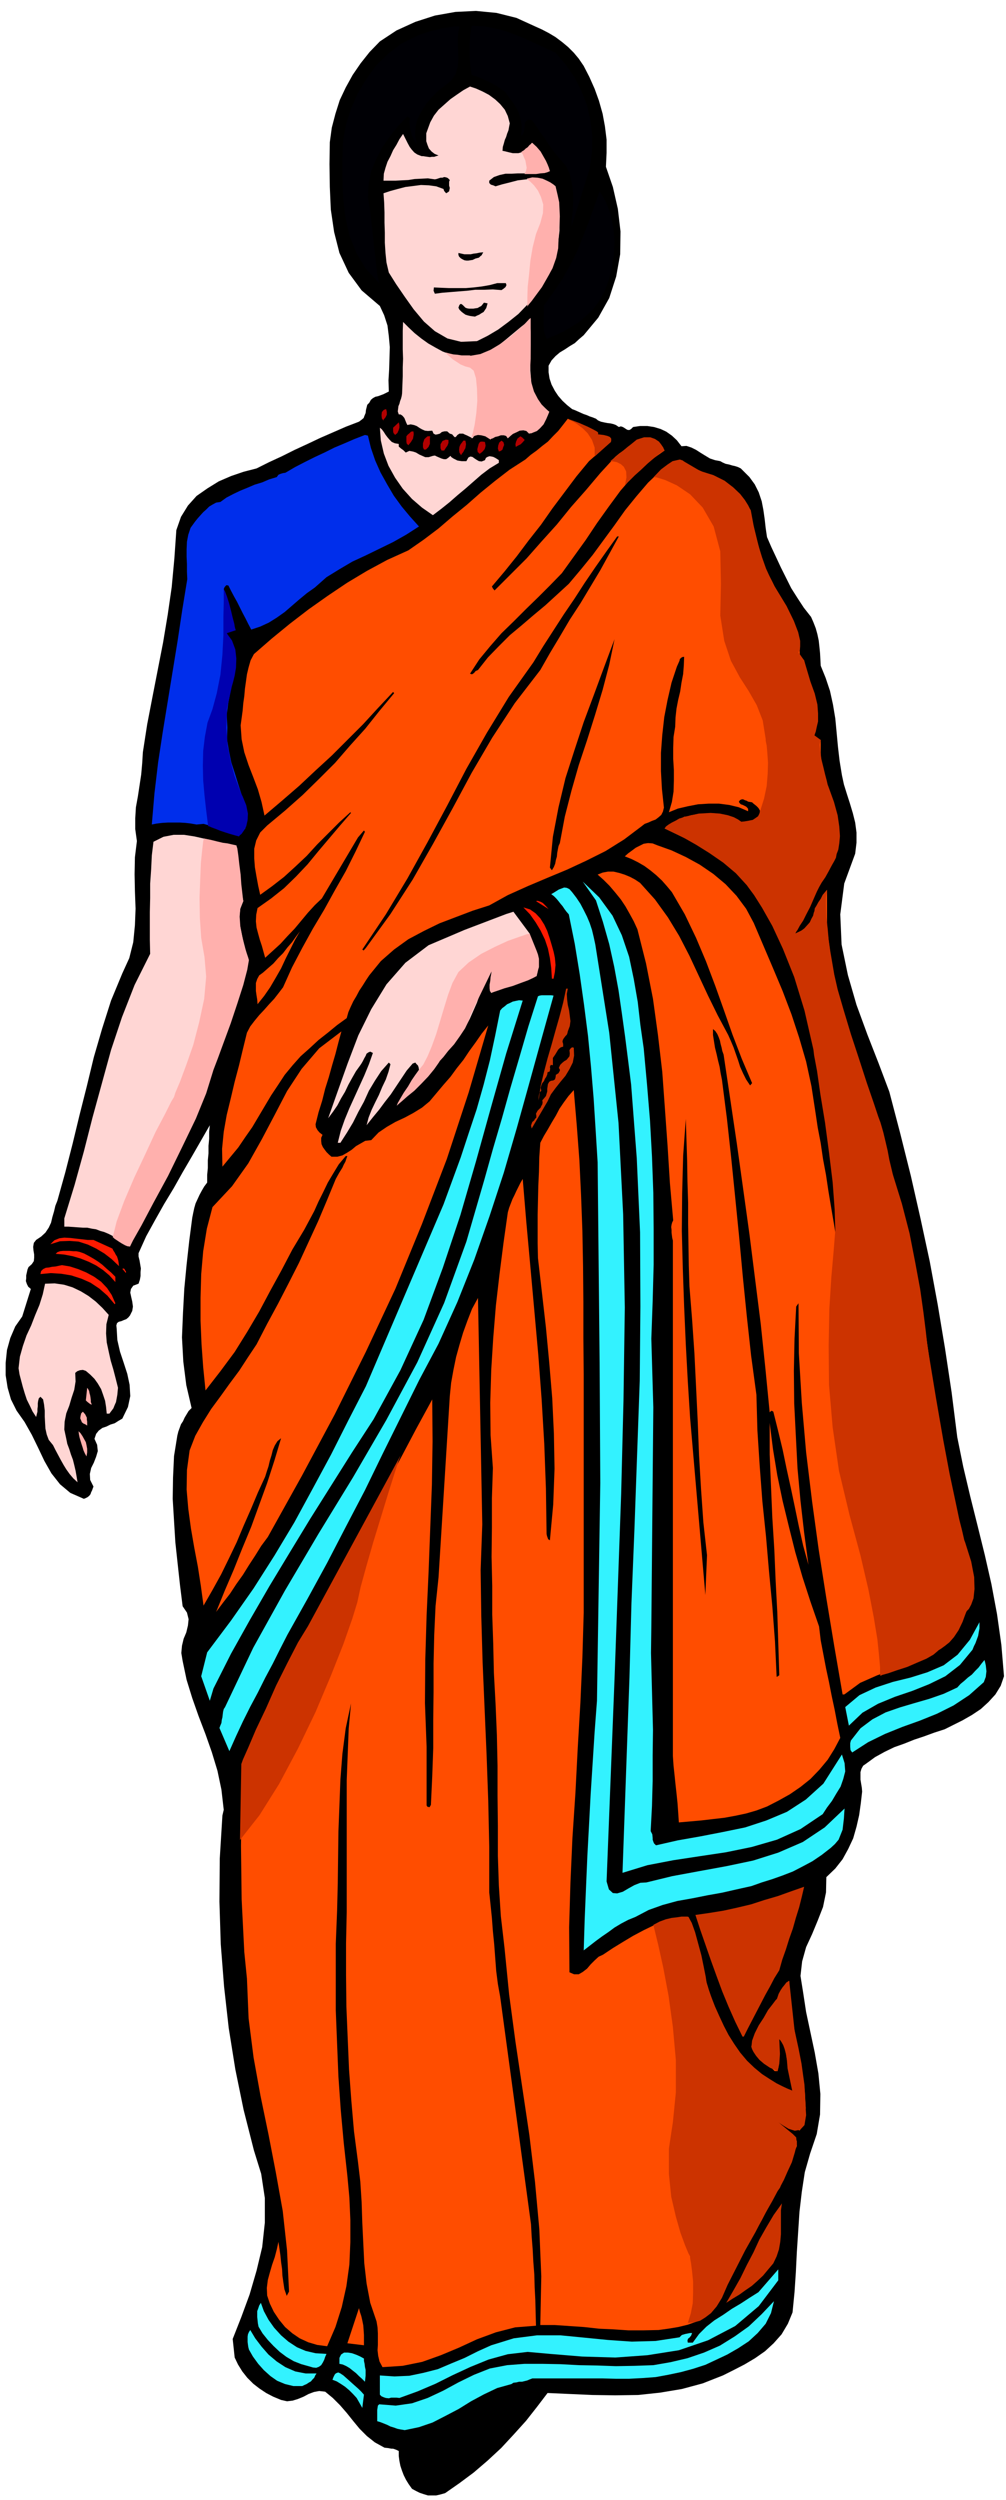 <svg xmlns="http://www.w3.org/2000/svg" fill-rule="evenodd" height="1218.535" preserveAspectRatio="none" stroke-linecap="round" viewBox="0 0 3035 7541" width="490.455"><style>.brush1{fill:#000}.pen1{stroke:none}.brush2{fill:#000005}.brush3{fill:#ffd6d4}.brush4{fill:#b30000}.brush5{fill:#ff4d00}.brush7{fill:#33f2ff}.brush8{fill:#ff1a00}.brush9{fill:#c30}.brush10{fill:#ffb0ad}</style><path class="pen1 brush1" d="m1761 199 17 33 16 36 13 36 11 39 7 38 5 40v40l-2 42 21 61 15 66 8 68-1 69-12 67-21 65-33 59-44 53-14 12-13 12-15 9-15 10-15 9-13 11-12 13-9 16v20l3 19 6 18 10 19 10 15 13 15 14 13 15 12 8 3 9 4 9 4 9 4 9 3 9 4 9 3 10 4 6 5 9 4 9 2 10 2 9 1 9 2 8 3 9 6 6-2 6 2 5 3 6 4 4 2h5l5-3 6-6 21-3h22l20 3 20 6 17 8 17 12 15 14 14 18 15-1 15 5 14 7 14 9 13 8 15 9 15 5 16 3 7 4 9 4 10 2 10 3 9 2 9 3 8 4 7 7 19 19 16 22 12 24 9 27 5 26 4 28 3 27 4 27 13 30 15 32 14 30 16 32 15 30 19 30 19 29 22 28 7 16 7 18 5 18 4 19 2 18 2 20 1 18 1 20 15 37 13 39 9 41 7 42 4 42 4 43 5 43 7 43 6 28 9 29 9 28 9 30 7 28 4 30v31l-4 33-33 90-12 93 4 91 19 92 26 90 33 90 34 87 32 85 33 126 32 128 29 128 28 130 24 130 22 132 20 133 17 135 18 89 21 89 22 88 22 89 20 88 17 91 13 92 8 95-10 29-16 26-21 23-23 21-27 18-28 16-28 14-26 13-31 10-30 11-30 10-30 12-31 11-29 14-29 16-26 19-10 7-5 9-3 10v23l2 12 2 12 1 12-4 35-5 36-8 35-10 35-15 32-17 31-22 28-27 26-1 46-9 44-16 41-17 41-18 39-12 43-5 44 8 50 9 59 13 61 13 61 11 63 6 62-1 62-10 59-20 59-16 56-9 59-7 60-4 61-4 61-3 61-4 60-6 61-14 34-19 32-24 27-26 24-30 21-32 19-33 17-32 16-61 24-63 17-66 11-66 7-69 1-69-1-68-3-67-3-32 42-33 42-37 41-38 41-41 38-42 36-43 32-43 30-14 4-13 3h-25l-13-4-12-4-12-6-11-6-10-14-8-13-7-14-5-13-5-15-3-15-2-15v-15l-6-3-5-2-6-2h-5l-11-2-10-1-29-16-24-19-22-22-19-23-20-25-20-23-22-22-23-19-18-2-16 3-16 6-15 8-17 7-16 5-17 2-18-4-24-10-21-11-21-14-18-14-18-18-15-19-13-21-10-21-6-56 26-66 25-68 21-72 17-71 8-74v-74l-11-73-22-71-31-122-25-122-20-125-14-125-10-128-4-128 1-130 8-130 4-17-7-61-12-57-17-56-19-54-21-55-19-54-17-55-12-57-4-24 2-22 5-21 8-19 5-21 2-19-5-20-13-19-8-64-7-64-7-65-4-65-4-66 1-64 3-65 10-62 3-12 4-11 4-11 6-9 5-11 6-10 6-10 9-9-16-69-9-71-4-73 3-73 4-74 7-73 8-72 9-69 3-15 3-14 4-14 6-13 6-13 7-13 7-12 9-12v-23l2-21v-23l2-21v-23l2-21v-21l2-20-27 47-27 47-28 48-27 48-29 48-27 48-27 49-23 51v10l3 12 2 12 2 12-1 11v12l-2 11-4 12-16 6-7 10-2 11 3 14 3 13 2 15-2 13-7 14-5 6-6 5-8 3-7 3-8 2-5 4-2 7 1 10 2 34 8 35 11 33 11 34 7 33 2 34-7 33-17 35-12 7-11 7-13 4-12 6-12 4-11 8-8 10-5 15 8 18 2 19-5 17-7 18-8 16-4 18 1 18 10 20-2 5-2 6-3 6-2 6-4 5-5 4-6 3-5 2-41-18-31-26-26-33-21-37-19-40-19-39-22-39-24-34-17-34-10-35-6-38v-37l4-39 10-36 15-35 21-30 26-83-8-7-4-8-3-9 1-8v-9l2-9 2-9 3-7 10-9 6-9 1-10v-10l-2-12-1-11 2-12 7-9 15-10 13-12 10-15 7-15 4-17 5-17 4-17 6-15 24-86 22-86 21-87 22-87 21-87 25-86 27-85 34-82 21-46 12-48 5-51 2-50-2-53-1-51 1-51 6-49-5-36v-33l2-33 6-33 5-33 5-33 3-34 2-33 13-84 16-83 16-82 16-82 14-84 12-83 8-86 6-86 14-40 21-34 26-29 33-23 34-21 37-16 38-13 39-10 38-19 39-18 38-19 39-18 38-18 39-17 39-17 39-15 8-6 6-5 3-8 3-7 1-9 2-8 2-8 6-6 5-9 6-5 7-4 9-2 8-3 8-3 8-4 8-4-1-34 2-33 1-34 1-33-3-33-4-32-10-31-13-28-55-47-39-53-28-60-16-63-10-68-3-68-1-69 1-66 6-44 11-42 13-41 18-38 21-38 24-35 27-34 31-32 50-33 57-26 59-19 62-11 62-3 62 6 60 15 57 26 20 9 21 11 20 12 20 15 18 15 17 17 15 18 15 22z"/><path class="pen1 brush2" d="m1676 159 30 35 27 39 21 41 17 44 10 44 6 48-1 48-7 51-55 175 1-22 3-25 1-28v-28l-4-29-6-27-12-25-18-21-13-15-11-15-11-15-9-14-11-15-10-15-10-15-10-13-11-1-6 4-4 6v9l-1 8-1 8-3 8-6 6 2-21-1-18-4-18-5-16-9-16-10-15-11-15-10-14-13-9-12-8-12-7-12-6-13-6-13-6-13-5-13-4-3-19-2-19-1-18v-37l1-19 2-18 3-18 34 1 34 6 32 8 32 12 30 12 30 14 30 14 31 14zm-290-79-4 22-1 24 1 25 1 26-2 24-6 22-13 19-19 16-21 16-19 19-17 20-14 22-12 23-6 24-2 26 6 28-6-9-5-9-5-10-2-10-3-11-1-10-1-11 2-9-8-6-28 29-25 32-23 33-18 35-15 36-8 39-2 40 7 43 3 27 3 27 3 27 3 27 3 27 3 27 3 27 6 27-41-44-28-47-21-53-12-55-7-59-2-58v-59l2-56 9-48 15-47 20-46 26-43 29-41 36-35 40-31 46-23 15-6 15-5 16-5 16-3 16-5 17-2 17-3h18z"/><path class="pen1 brush3" d="m1538 372-2 10-2 11-4 10-3 10-4 9-3 11-3 10-1 12 6 1 8 2 8 2 9 2h17l7-2 8-2 27-27 6 10 7 11 7 10 8 11 7 9 7 11 5 11 6 12-6 2-5 2-5 1-5 1-6-1-6-1-6-2-3-2-18 4-18 3h-19l-18 1h-19l-18 4-17 6-14 11v7l5 5 7 2 7 3 20-6 24-6 23-6 25-3 23-2 23 3 22 7 21 13 6 30 4 34 2 34v36l-4 34-6 34-9 33-12 30-19 31-22 32-25 29-27 28-30 24-31 23-32 19-32 16-48 2-41-10-38-22-33-29-31-37-27-38-26-38-22-35-7-30-3-29-2-31v-30l-1-31v-30l-1-30-2-28 21-7 22-6 23-6 24-3 23-3 24 1 22 3 22 8 2 6 6 7 5-3 4-3 1-5 1-5-2-7v-12l2-5-6-6-5-2-6-1-5 2h-6l-6 2-6 2-5 1-21-3-20 1-20 1-19 3-20 1-19 1h-36l1-21 5-18 6-18 9-17 8-18 10-16 9-17 11-16 4 8 5 10 5 10 6 11 6 8 8 9 9 6 13 5h5l6 1 7 1 7 1 6-1h7l6-2 7-2-12-5-9-7-8-9-4-10-4-12v-24l4-11 8-22 11-20 14-18 18-16 18-16 20-14 19-13 20-11 18 6 20 9 19 10 19 14 15 14 14 17 9 19 6 22z"/><path class="pen1 brush2" d="m1822 883-14 24-17 24-21 20-21 19-25 16-24 14-26 12-25 10-5-13-3-12-1-13v-25l1-12v-26l29-40 27-40 24-43 21-42 18-45 17-44 16-45 16-45 19 32 14 37 8 39 4 42-2 40-6 41-10 39-14 36z"/><path class="pen1 brush1" d="m1458 761-3 5-2 4-4 3-4 4-11 3-8 4-7 1-6 1h-6l-6-1-6-3-5-3-5-5-2-5v-6l9 2 9 2h19l9-2 9-1 9-2 11-1zm68 93 2 6-3 6-6 5-6 4-26-2-26 1h-27l-25 3-26 2-24 2-25 2-22 3-4-9 1-10 22 1 24 1h50l24-2 25-3 23-4 23-6h26zm-55 61-2 7-2 7-4 6-4 6-7 4-6 4-7 3-6 3-8-1-7-1-8-2-6-2-7-5-5-4-6-6-3-6 3-8 3-3h3l4 3 3 3 5 5 5 2 6 1h13l6-1 7-1 5-3 6-3 4-5 4-5 11 2z"/><path class="pen1 brush3" d="m1598 966 3 35v38l-1 39v40l3 37 9 34 17 29 28 24-4 10-5 11-6 10-8 11-10 8-9 7-10 6-9 3-3-6-3-3-5-2h-11l-6 1h-6l-4 1-26 23-4-6-3-3-5-2h-13l-9 1-9 8-9 2-9-4-9-4-10-5-10-2-9 3-7 12-6-3-6-3-6-3-5-2-6-3h-11l-6 4-4 5-3 2-2-1-2-2-5-6-7-2-8-7h-8l-8 2-6 5-7 2-6 1-6-3-4-9-13 1-9-1-9-4-7-4-9-6-8-3-10-2-10 2-3-6-2-5-2-5-2-5-4-5-3-3-5-3h-5l-3-9 1-8 1-8 3-7 2-8 3-8 2-8 1-7 1-26 1-26v-27l1-26-1-28v-56l1-27 17 17 18 17 20 16 21 15 21 12 22 12 23 9 25 6h33l30-5 28-11 27-15 24-19 24-20 24-20 25-19z"/><path class="pen1 brush4" d="m1165 1234 2 8v9l-4 8-6 7v3l-5-7-1-9 1-10 5-6 4-2 4-1z"/><path class="pen1 brush5" d="m1798 1303 3 5 6 4 6 1 6 2 6 1 7 1 5 3 6 5v8l-66 58-38 46-36 48-36 48-35 50-37 47-36 48-37 46-38 45 3 6 5 6 48-48 49-49 45-51 46-51 43-53 45-51 43-51 45-49 12-10 14-10 13-11 15-10 15-9 16-5 18-1 20 5 7 8 8 7 6 7 5 10-50 35-44 41-39 45-36 49-35 49-34 51-36 50-36 50-35 36-36 36-37 36-37 37-37 36-34 39-33 40-28 43 6 2 6-4 5-6 7-3 30-38 33-34 33-33 36-30 35-30 36-30 35-32 36-33 37-44 35-43 33-45 33-45 32-45 34-42 35-41 40-38 7-6 8-5 7-5 8-5 8-5 9-2 9-1 11 2 11 10 15 9 15 6 16 7 15 5 16 7 15 7 16 11 35 25 26 32 18 37 14 41 10 41 11 43 13 41 20 38 13 26 15 26 15 26 15 27 12 27 9 30 5 30 1 34 13 15 6 27 8 28 9 28 9 28 5 28 3 29-2 28-7 30-1 5 2 3 2 1 3 2h6l7 3v49l9 48 13 46 16 47 11 45 6 47-5 47-18 51-16 24-14 25-13 26-12 26-13 26-13 26-14 25-14 26 19-9 16-12 12-16 10-18 8-21 9-20 9-20 13-16v114l14 110 24 106 32 105 34 103 35 104 31 104 26 107 37 129 29 133 23 135 20 138 19 136 22 137 25 135 35 132 6 29 9 32 8 32 8 33 3 31-1 32-7 31-12 30-26 58-37 43-45 29-51 24-55 18-54 19-52 23-45 33-3 2h-5l-25-145-24-145-23-146-20-146-18-148-13-149-9-150-1-151-7 10-5 96-2 98 1 98 5 99 5 97 9 98 11 96 13 97-16-58-13-58-12-58-12-57-13-59-12-58-14-58-14-56-5-3-4 3-2 2-13-133-14-134-17-135-17-135-19-137-19-136-20-135-20-134-4-11-2-10-3-11-2-10-4-11-4-9-6-9-7-6v18l3 19 3 19 5 20 4 18 5 20 3 19 4 20 15 117 13 119 12 119 12 120 11 119 12 119 13 119 16 118 3 108 7 108 8 106 11 106 9 105 10 105 8 106 5 107 4-2 4-3-3-96-3-94-5-95-4-94-6-96-4-95-4-96v-95l10 79 13 79 16 77 19 78 19 76 22 76 24 74 26 75 5 42 8 42 8 42 9 42 8 41 9 42 8 42 9 43-18 34-20 32-25 30-27 28-30 24-32 22-34 19-35 18-32 12-31 9-33 7-33 6-35 4-34 4-34 3-34 3-2-30-2-28-3-29-3-27-3-29-3-28-2-29V3742l-2-8-1-8-1-8v-8l-1-9 1-7 2-7 3-6-10-113-7-112-8-112-8-111-13-111-15-109-21-107-26-103-11-24-12-22-13-23-14-21-17-21-17-20-18-18-18-16 15-6 16-3h17l17 4 16 5 17 7 15 8 15 10 45 50 39 54 34 56 31 60 28 60 28 60 29 59 32 60 8 18 8 19 7 20 7 20 6 19 9 20 9 18 12 18 6-7-31-73-28-73-26-74-26-73-28-74-30-71-34-71-39-67-15-18-15-17-17-16-17-14-19-14-19-11-20-10-20-8 10-9 11-8 12-9 12-6 12-6 13-2 14 1 15 6 42 15 43 20 42 23 41 28 37 31 33 35 29 39 23 43 29 68 29 68 29 69 27 71 23 70 21 72 16 74 12 78 7 47 9 47 7 48 9 48 7 47 8 48 8 47 8 48-4-93-6-92-9-91-12-90-15-91-16-88-20-88-21-85-22-67-24-67-28-66-33-63-40-60-45-55-54-48-63-40-106-51 24-18 27-13 29-9 32-5 31-1 31 4 30 8 28 14 8-1h8l8-1h8l6-4 7-3 5-5 6-5v-14l-3-6-3-4-5-5-5-4-5-4-3-3-6-1-6-1-5-3-4-1-6-3h-4l-5 2-4 5 2 4 4 4 6 2 6 3 4 2 4 4 2 3v7l-28-12-29-7-31-4h-31l-32 2-31 6-30 7-27 11 9-31 5-31 1-33v-32l-2-34v-33l1-33 5-31 1-28 3-27 5-26 6-25 4-27 5-26 2-26 1-26-6 1-4 3-3 3-1 5-4 9-4 9-16 48-12 52-10 52-6 54-4 54v55l3 54 6 56-3 12-5 10-8 7-9 7-11 4-11 5-11 4-9 7-53 40-56 35-58 29-58 27-60 25-59 25-60 27-56 31-50 16-50 19-50 19-47 23-47 25-43 31-40 35-35 43-10 15-10 16-10 15-9 17-9 15-8 17-7 16-5 18-29 21-28 23-28 22-27 25-27 24-24 27-24 29-21 32-20 30-19 32-19 32-19 32-21 30-21 31-24 29-24 29-1-54 5-51 9-51 12-49 12-51 13-49 12-50 12-49 10-19 13-17 14-17 15-16 15-17 15-16 14-18 13-17 27-60 31-59 32-58 34-57 32-58 33-58 30-60 28-59-3-4-18 21-109 184-21 20-21 23-20 24-20 24-22 23-21 23-23 21-23 21-5-18-5-18-6-18-5-18-5-19-2-19 1-20 4-20 41-29 39-31 36-35 35-37 32-39 33-39 33-39 33-38-2-2-34 31-33 33-33 33-32 35-34 32-34 31-36 28-36 26-6-27-5-27-5-29-2-27v-29l6-25 12-24 21-21 54-45 53-47 49-48 49-49 45-52 46-51 43-54 44-53-3-4-46 49-45 49-47 47-47 47-49 45-49 46-52 45-53 45-9-41-11-38-14-37-14-36-13-39-8-39-3-42 6-44 2-23 3-21 2-23 3-21 3-22 5-21 6-21 10-19 54-47 55-45 56-43 58-41 58-39 60-36 61-33 64-29 46-32 45-34 42-36 43-35 42-37 43-35 44-34 48-31 16-14 18-13 17-14 17-13 15-16 16-16 15-19 14-18 10 5 10 5 10 5 11 6 10 5 11 5 11 4 12 5z"/><path class="pen1 brush4" d="m1199 1306-7 6-5-6-1-5v-11l17-16 2 8v8l-2 7-4 9z"/><path class="pen1 brush3" d="M1203 1339v8l7 6 7 5 7 7 11-5 11 2 9 3 10 6 9 4 9 4h10l13-4 6-1 6 3 7 3 7 3 7 2h7l6-4 7-6 3 4 6 4 6 3 6 3 6 1 7 1h14l6-11 6-3 6 1 7 5 6 4 7 4 8 1 10-4 3-7 5-3 6-2 6 1 5 1 6 3 5 3 6 4v8l-28 17-25 19-24 21-24 21-24 20-24 21-25 20-25 19-33-23-30-26-28-31-23-33-20-36-14-37-9-39-3-39 6 5 6 8 5 8 6 8 6 7 7 7 9 4 12 2z"/><path class="pen1 brush4" d="m1247 1301 1 5v6l-1 5-1 6-6 10-8 10-5-5-1-6v-16l4-5 5-4 5-5 7-1z"/><path class="pen1" style="fill:#002eeb" d="m1110 1314 9 37 13 38 16 36 20 36 20 34 24 33 25 30 27 30-39 25-39 22-41 20-41 20-41 19-39 23-39 24-35 31-24 17-23 19-22 19-22 19-24 17-24 15-26 12-27 9-9-17-8-16-9-17-8-16-9-18-9-16-9-17-8-16-6-1-3 3-3 4-2 5 5 15 5 15 4 15 5 16 4 15 4 16 4 16 5 16h-22l-3 1-2 2v6l17 32 8 33-1 35-4 36-8 36-7 37-5 37 2 38-1 36 6 36 7 34 11 34 10 32 11 34 9 33 8 36-7 30-13 16-18 3-21-5-25-11-24-10-25-7-21 2-17-3-17-2-17-1h-35l-17 1-17 2-15 3 8-94 11-93 14-92 15-92 15-92 15-92 14-93 15-92-1-23v-22l-1-23v-22l1-23 4-21 7-21 13-18 8-10 8-9 9-10 9-8 9-9 10-6 11-6 13-2 18-13 21-11 21-10 22-9 21-9 23-7 21-9 23-7 5-7 7-3 7-2 7-1 29-17 29-15 30-15 30-14 30-15 31-13 30-13 31-12 9 2z"/><path class="pen1 brush4" d="m1298 1316-1 5v18l-2 4-2 5-4 4-4 4h-6l-3-7v-12l2-6 2-6 5-5 5-4h8zm285 11-6 7-6 6-8 4-7 4-1-8 2-8 4-9 9-7 6 4 7 7zm-230 0v9l-3 8-5 7-5 8h-8l-3-7v-12l3-5 3-5 5-2 5-2 8 1zm51 2 1 5 1 6-1 6-1 6-3 5-3 6-4 5-3 5-5-8-1-8 1-9 3-7 3-4 3-4 3-4h6zm59 4 1 5 1 6-1 5-2 6-7 8-8 6-6-6-1-8 2-8 2-8 4-6 4-1h4l7 1zm53 23-5 4-6 2-3-9 1-9 3-9 7-6 6 5 2 8-3 7-2 7z"/><path class="pen1 brush1" d="m1867 1618-28 51-28 51-30 50-30 50-32 49-30 51-30 50-29 51-77 100-68 104-62 106-58 108-59 107-61 107-67 104-74 102-7 8-4-3 71-106 65-108 61-110 59-110 58-111 62-109 66-108 74-104 30-49 31-48 31-48 32-47 31-48 32-47 33-47 33-46h5zm-178 925-4 9-2 10-2 11-1 11-3 10-2 11-4 10-6 10-6-8 9-93 17-89 21-88 27-84 28-85 31-83 31-84 31-83-16 77-20 76-23 76-24 76-25 75-22 77-20 78-15 80z"/><path class="pen1 brush3" d="m713 2550 3 20 3 21 2 21 2 22 1 21 3 21 3 21 4 21-9 23-3 23 1 23 5 24 5 23 6 23 4 23 4 24-20 71-21 71-23 70-24 70-26 68-27 68-29 67-29 68-18 38-19 39-20 38-19 38-21 37-20 37-21 37-18 39-11-6-10-6-11-7-10-6-12-8-12-6-12-5-11-3-13-5-13-2-14-3h-13l-15-1-14-1-14-1h-13v-25l31-101 28-101 26-102 28-102 28-102 33-99 38-97 47-94-1-42v-84l1-42v-44l3-43 2-42 5-41 30-15 31-6h31l32 5 31 7 32 9 31 7 32 4z"/><path class="pen1 brush7" d="m1942 3162 10 109 9 109 6 109 4 109 1 108v109l-3 111-4 112 6 207-6 665-1 76 2 77 2 77 2 78-1 77v77l-2 75-4 76 5 10 1 11v5l2 6 2 5 6 6 66-15 68-12 67-13 68-14 64-21 62-26 57-37 53-48 56-88 8 26 2 25-6 23-8 23-13 21-13 22-15 20-13 20-67 45-71 32-76 22-78 16-80 12-79 12-78 15-75 23 21-589 6-224 9-223 8-224 8-224 2-225-1-223-10-224-17-222-9-72-9-71-10-72-10-69-13-71-15-68-19-67-21-65-40-57 50 48 40 55 28 59 22 65 14 67 12 69 8 70 10 70z"/><path class="pen1 brush7" d="m1796 2849 42 266 28 272 14 276 5 281-4 281-7 281-10 280-10 278-24 611 7 24 12 11 13 1 17-5 17-10 18-10 18-7 18-1 78-19 81-15 82-15 81-17 76-24 74-32 66-44 60-57-1 14-1 16-2 17-2 17-6 15-6 15-11 13-13 12-27 21-28 19-30 16-29 15-31 12-31 11-32 10-31 11-45 10-44 10-45 8-45 9-45 8-44 12-42 15-40 21-22 9-21 11-20 12-19 14-19 13-19 14-18 14-18 14 3-96 4-95 4-94 5-93 5-94 6-94 6-94 7-93 10-657-2-361-6-606-6-97-6-95-8-96-9-93-12-94-13-92-15-92-18-89-7-8-6-8-6-9-6-7-7-9-6-7-7-7-8-6 7-4 8-5 8-5 8-3 8-3 8 1 8 4 8 9 13 17 12 18 10 19 10 20 8 19 7 21 5 21 5 23z"/><path class="pen1 brush8" d="m1655 2742-38-24 5-1 6 2 5 2 5 3 8 8 9 10zm15 128 2 9 2 10 1 10 1 12-1 10-1 11-2 10-2 10h-5l-2-32-4-30-6-29-9-27-13-27-15-25-17-24-20-21 20 6 17 12 14 15 12 19 9 19 7 21 6 20 6 21z"/><path class="pen1 brush3" d="m1598 2816 3 15 6 16 6 15 6 16 4 15 2 16-2 17-4 18-17 6-17 7-18 6-17 7-18 6-17 6-17 6-16 7-3-9v-9l1-8 3-8 2-9 2-8-1-8-2-8-14 21-12 24-10 25-9 26-11 25-11 25-13 24-15 24-23 27-22 28-23 28-22 29-25 26-25 27-26 24-26 24 67-108-1-7-2-6-5-5-3-4-8 3-18 21-16 24-16 24-16 24-18 23-17 23-19 23-19 24 6-23 9-23 11-23 11-22 10-24 11-23 8-23 6-23-5-5-23 26-19 29-18 30-15 33-17 31-16 32-18 30-20 31h-8l9-36 12-34 14-34 15-33 15-33 15-33 14-34 12-34-8-4-5 2-6 4-3 7-4 7-4 8-4 7-4 6-13 18-12 21-11 20-10 21-12 20-11 21-13 19-15 20 29-82 30-84 32-84 39-79 46-75 57-65 70-53 87-37 21-9 21-8 21-8 21-8 21-8 21-8 21-8 22-7 49 66z"/><path class="pen1 brush5" d="m777 3029-1-14-2-12-2-14v-24l4-12 6-11 11-8 16-14 16-14 14-16 15-15 13-17 14-16 12-17 12-16-15 26-14 28-14 28-14 30-16 28-17 29-18 26-20 25z"/><path class="pen1 brush9" d="m1713 2982-3 16 1 17 2 16 4 17 2 16 2 16-2 15-6 16-1 5-2 5-4 4-3 4-3 4-2 4-1 5 2 7v8l-7 2-4 3-4 4-3 5-6 10-7 10v22l-6-1-2 3-1 4 1 5-1 3v4l-3 2-4 1-1 7-3 7-4 6-3 7-5 6-3 7-2 7 2 9-5 5-2 8-1 7v9l6-43 10-42 11-42 12-41 12-43 12-42 11-42 9-42h5z"/><path class="pen1 brush7" d="m1670 3003-37 133-37 134-37 133-39 134-43 131-46 131-51 128-57 126-58 109-55 111-55 111-54 111-57 109-57 110-59 108-61 109-22 43-22 44-23 43-22 44-23 43-22 44-21 45-20 45-30-70 3-8 3-7 1-9 2-8 1-9 1-8 2-8 4-6 85-179 96-173 101-171 104-170 100-172 94-175 81-179 67-185 27-93 27-93 26-93 27-92 26-93 27-92 27-93 29-91 5-2 6-1h29l7 1z"/><path class="pen1 brush7" d="m1577 3018-50 160-46 163-45 162-47 162-53 159-58 157-70 152-81 148-65 100-63 100-63 100-62 102-61 101-59 102-57 102-53 105-11 37-26-74 18-72 72-96 68-97 63-99 60-100 56-103 55-102 52-103 53-103 234-548 26-71 26-71 24-73 24-72 21-74 19-74 16-75 15-75 6-7 8-6 7-6 9-4 8-4 9-2 10-2 11 1z"/><path class="pen1 brush5" d="m808 4636-20 27-18 29-19 29-18 29-20 28-19 29-21 27-21 28 26-64 27-63 26-65 27-65 24-66 24-66 22-68 20-67-11 9-8 13-6 14-4 16-5 16-4 17-5 15-5 16-22 48-21 50-22 50-21 50-23 48-24 49-26 47-27 47-8-59-9-58-11-58-10-58-8-59-5-58 1-59 8-59 17-44 23-41 25-40 28-38 28-39 29-39 26-40 26-39 32-62 33-61 32-62 31-61 29-63 29-63 27-64 26-63 5-9 5-9 5-8 5-8 4-9 5-9 3-9 3-8h-5l-21 25-17 28-16 27-14 29-14 28-13 29-15 28-15 28-36 60-33 63-34 62-33 62-36 61-38 61-43 58-45 58-7-70-5-69-3-71v-70l2-71 6-69 11-68 17-65 59-63 49-69 41-73 38-72 38-73 44-67 53-62 67-51-9 33-9 35-10 34-10 36-11 35-9 36-11 35-9 36 1 9 5 9 6 7 9 7-4 9v10l1 9 4 9 5 7 6 8 7 7 8 7h18l15-4 14-8 14-9 13-11 14-8 14-8 18-2 22-23 25-17 26-15 28-13 26-14 26-16 23-19 21-25 21-25 21-24 19-26 20-25 18-27 19-26 18-26 20-25-59 202-66 201-75 196-80 195-89 190-94 189-99 185-103 185z"/><path class="pen1 brush9" d="m1731 3160 1 24-4 21-10 20-12 20-15 18-15 19-14 19-10 21-48 82-2-9 2-6 2-5 5-4 3-5 4-4v-6l-1-6 5-9 9-9 2-5 3-5 1-6-1-6 6-7 5-6 2-7 2-7v-8l1-7 1-7 4-7 5-3 7-1 5-3 2-6 1-8 8-5 2-4 2-3v-4l-3-5 4-9 6-6 6-5 7-4 5-6 4-5 1-8-1-10 2-4 3-3 3-2 5 1z"/><path class="pen1 brush5" d="M1761 4146v718l-4 136-6 136-8 136-7 136-9 135-6 135-4 135 1 136 14 6h14l12-7 13-10 11-13 12-12 12-11 13-6 30-20 31-19 30-18 32-17 31-15 33-12 34-9 37-4 6 12 5 13 2 14 3 15 1 14 3 15 3 14 7 15 15 54 17 56 19 56 24 54 28 49 35 47 43 40 53 34 6 3 7 5 6 3 7 5 6 3 7 4 7 2 7 1-6-18-3-17-3-19-3-19-4-20-3-19-4-19-4-17-13-16-4 12v12l1 13 2 13v25l-1 13-3 13h-9l-10-10-10-9-10-9-10-8-10-10-8-9-7-10-5-9 6-27 11-24 13-23 15-22 15-22 15-22 13-23 12-23 7-5 7-7 2 48 5 49 8 47 9 48 8 46 9 47 6 48 3 51-2 8-1 9-1 9-1 9-3 8-2 9-4 7-4 8-10-2-9-2-8-4-8-3-8-5-7-4-8-3-7-2 5 10 9 9 10 7 11 7 9 6 8 9 4 10v14l-23 57-25 56-29 55-29 56-31 54-30 55-29 55-25 57-15 28-18 24-23 17-24 15-28 10-29 7-30 5-29 4-46 1h-45l-45-3-44-2-45-5-44-3-44-3h-44l3-147-6-143-13-142-17-141-21-141-21-141-19-142-14-141-11-95-6-92-3-90v-90l-1-91v-91l-2-93-4-95-5-92-2-88-3-88v-86l-2-88 1-87v-90l3-91-7-99-1-98 3-99 6-96 8-98 11-95 12-94 13-92 4-14 5-13 5-13 6-12 6-13 6-12 6-12 7-12 11 132 12 132 12 133 12 134 10 133 8 135 5 135 2 137 1 5 2 6 2 5 5 3 10-108 4-108-2-107-5-106-9-107-10-106-12-105-12-104-1-45v-86l1-43 1-44 2-43 1-44 3-43 11-21 12-20 12-21 12-20 11-21 13-19 14-19 16-18 9 106 8 106 5 105 4 107 2 107 1 108v108l1 111z"/><path class="pen1 brush1" d="m2080 3880 8 100 7 102 5 102 5 104 4 102 6 102 7 100 11 99-5 120-46-534-7-111-6-111-5-114-4-113-3-115 1-113 3-114 8-111 2 62 2 63 1 64 2 64v63l1 63 1 63 2 63z"/><path class="pen1 brush8" d="m339 3766 3 6 4 6 3 6 4 6 2 6 2 7 1 7 1 9-22-21-22-17-25-15-25-12-28-9-27-2-29 1-29 9 12-12 15-6 15-2 18 1 17 2 18 2 17 2h18l57 26z"/><path class="pen1 brush8" d="M348 3851v16l-18-20-19-16-21-14-22-11-25-10-24-7-26-5-25-2 5-5 8-3 9-1h20l11 1h9l10 2 14 5 15 8 14 8 14 9 12 9 13 12 13 11 13 13zm0 80-2 3-22-26-24-21-27-18-27-12-31-10-30-5-32-2-31 3 2-9 6-6 8-4 10-1 9-2 11-1 9-2 10-2 24 4 25 8 24 10 24 13 21 15 18 19 14 21 11 25zm32-96v5l-11-13 4-1 3 2 1 3 3 4z"/><path class="pen1 brush3" d="m328 3966-7 28-1 28 2 27 6 28 6 27 8 27 7 27 7 28-1 10-1 11-2 11-2 11-4 9-4 10-6 8-6 8h-8l-2-20-3-19-6-18-6-17-10-17-10-14-13-13-13-11-9-3-9 1-8 3-6 5 1 26-4 25-8 24-7 24-9 23-5 25-1 24 6 28 3 15 6 16 5 16 6 16 4 16 4 17 3 17 3 18-13-12-11-13-10-14-8-13-9-16-8-15-8-15-7-14-13-16-6-16-4-18-1-17-1-19v-18l-2-18-3-16-8-8-5 5-2 8-1 7v9l-1 8v8l-2 8-2 8-11-17-8-17-9-18-6-18-6-20-5-19-5-19-3-19 4-35 9-32 11-32 14-30 12-31 13-31 10-32 7-32 29-1 28 4 26 8 25 12 23 14 22 17 20 19 19 21z"/><path class="pen1 brush5" d="m1455 4598-5 138 2 139 4 139 6 140 6 139 5 139 3 138v138l4 38 4 39 3 40 4 40 3 40 3 40 5 39 7 39 93 686 2 37 3 38 2 38 3 39 1 38 2 38 1 39 1 39-63 5-58 15-57 21-54 25-55 23-56 20-59 12-61 4-9-17-4-17-2-17 1-16v-35l-1-18-3-18-19-56-11-58-7-61-3-61-3-62-2-62-4-62-7-59-12-92-8-92-7-95-4-94-4-96-1-95v-96l2-93v-398l3-78 3-78 7-76-16 75-10 77-6 77-3 79-3 78-1 79-1 79-2 81-4 100v201l4 101 4 99 7 100 9 99 11 100 6 65 3 68v67l-3 68-9 65-14 63-19 60-25 58-30-4-27-8-26-12-22-15-22-19-18-22-16-24-12-25-8-24-1-23 3-24 6-22 7-24 8-23 6-23 5-23 3 20 3 21 2 20 3 21 1 20 3 21 3 20 7 20 7-13-6-124-13-119-21-117-22-114-24-116-21-116-15-118-5-120-8-80-4-79-4-80-1-80-1-81 1-80 1-80 3-78 17-53 21-51 23-51 25-50 24-50 27-49 25-49 26-48 48-89 49-88 48-89 49-88 47-89 48-88 47-89 48-88 1 127-2 130-5 131-5 132-6 132-4 133-1 131 5 132v177l3 4 6 1 4-7 4-86 3-85v-85l1-85v-86l2-86 4-87 9-86 34-547 4-40 7-39 8-39 10-36 11-37 13-36 14-36 18-33 13 683z"/><path class="pen1 brush10" d="m277 4237-5-2-4-3-5-4-4-4 4-38 3 4 3 6 1 6 2 7 1 6 1 8v6l3 8zm-14 63-6-4-5-2-5-4-2-5-3-7 1-7 2-8 5-5 7 8 5 10v6l1 6v12zm-2 93-5-9-4-9-3-10-3-9-3-10-3-10-2-10-1-9 6 6 6 9 5 9 5 9 2 9 2 11v11l-2 12z"/><path class="pen1 brush7" d="m2934 4976-38 46-44 34-49 24-50 20-53 18-51 21-47 27-41 39-11-56 43-36 49-23 52-17 53-13 51-16 49-21 42-32 37-45 29-53v19l-2 10-2 12-4 11-4 11-5 10-4 10zm34 98-44 39-47 31-50 25-52 21-53 19-52 21-51 25-48 31-5-7-1-10v-11l2-8 29-37 36-27 40-21 43-15 44-13 45-13 43-15 41-19 10-11 11-9 11-10 12-9 10-11 10-10 9-12 9-11 2 7 2 9 1 9 1 9-1 8-1 9-3 8-3 8z"/><path class="pen1 brush9" d="m2351 5943-15 24-13 25-14 25-13 25-13 25-13 25-13 25-13 26h-4l-22-45-20-45-19-46-17-46-17-47-16-46-16-46-15-46 42-6 43-7 41-9 42-10 40-13 41-12 39-14 40-14-7 30-8 32-10 32-9 32-11 31-10 32-11 31-9 32zm-18 884-16 19-15 18-17 16-17 15-19 13-18 13-20 12-20 13 22-38 21-37 19-39 20-38 18-39 21-37 22-37 25-35-3 21v72l-2 23-4 23-7 21-10 21z"/><path class="pen1 brush7" d="m2348 6878-59 78-71 60-82 43-88 30-95 15-97 7-100-3-97-8-67-6-60 7-58 16-54 22-54 25-52 26-54 23-55 20-8-1h-17l-7 2-9-1-6-2-7-3-5-5v-58l44 3 45-2 43-9 43-11 40-17 41-17 40-20 40-18 68-21 70-9h71l72 7 71 7 72 5 72-2 72-11 7-7 10-3 5-1 5-1 5-1h6l-3 8-5 6-3 2-2 3-1 4 1 6h15l19-26 22-22 24-19 27-17 26-18 27-16 26-17 27-17 60-69v33z"/><path class="pen1 brush7" d="m2128 7133-37 12-37 10-38 8-38 7-41 3-39 2h-40l-39-1h-213l-8 3-7 3-8 2-8 2h-9l-8 2-9 1-6 4-43 12-40 19-39 21-37 23-40 21-39 20-41 14-43 9-12-2-10-2-11-4-10-3-10-5-10-4-10-4-10-3v-34l1-6 1-7 4-4 50 4 49-7 47-16 47-22 46-25 47-23 48-19 52-10 52-4h55l54 1 56 3 55 1 56 2 56-1 57-2 52-9 51-12 50-17 48-21 45-28 42-30 39-37 37-39-9 36-16 32-24 28-27 25-32 21-33 19-34 16-32 15zm-1176-35 33 2-4 9-3 9-4 8-5 8-7 5-8 3-10-1-10-3-25-7-23-9-22-13-20-15-19-18-17-18-16-20-12-20-2-10-1-10-1-9v-18l3-8 3-9 5-8 9 25 14 26 17 24 21 23 22 19 26 17 26 11 30 7z"/><path class="pen1 brush5" d="m1098 7074-50-6 35-106 3 12 4 12 3 13 3 15 1 14 1 15v31z"/><path class="pen1 brush7" d="m955 7159-4 6-3 7-5 5-5 6-7 4-6 4-7 3-6 3h-27l-25-6-24-10-20-14-20-18-17-19-16-22-12-21-2-8-1-7-1-8v-16l1-7 3-7 4-6 15 25 19 25 21 24 25 21 26 17 30 13 31 6h33zm143-45v7l2 9 1 9 2 9v18l-1 9-1 9-9-9-9-8-9-9-9-7-10-8-10-6-11-5-10-2v-18l5-10 9-6h12l12 2 14 5 11 5 11 6zm0 109-5 40-9-16-8-14-11-12-11-11-13-11-12-8-13-8-13-5 3-8 4-8 3-3 4-2 4-1 6 3 9 6 9 8 9 8 10 9 9 8 9 8 8 8 8 9z"/><path class="pen1 brush1" d="m1589 7231-30 35-32 36-33 35-35 36-37 32-37 30-38 26-38 23-8 1-6 1-7-1-6-1-6-3-6-3-6-4-3-4-8-9-5-8-4-9-3-9-3-10-1-10-2-10-1-9 40-9 39-15 36-19 36-21 34-23 35-22 35-20 37-17 7-4 8-3 7-3 8-3 7-3 8-2 9-2 9 1z"/><path class="pen1 brush10" d="M1573 458v2l4 5 3 8 5 11 2 11 2 11-2 10-5 9h35l13-2 13-1 10-3 6-3-1-3-2-7-4-10-5-11-8-14-8-14-12-14-13-12h-2l-2 3-5 4-5 6-6 4-5 5-5 3-3 2zm16 81 2 2 9 7 11 11 12 16 9 19 7 23-1 26-8 30-13 33-10 40-7 41-4 42-4 36-1 31v29l3-5 10-12 14-19 17-23 16-28 16-29 11-31 6-29 1-28 2-25 1-22 1-21-1-22-1-21-5-23-6-25-2-2-5-4-9-6-10-5-13-6-15-3-16-1-17 4zm-245 524 1 1 4 5 7 6 10 9 11 7 12 8 14 6 15 4 11 9 7 23 3 31 1 37-3 37-5 35-6 27-6 18v-2l3-3 4-4 7-3 8-2 10 1 12 3 16 10 1-2 6-2 7-4 9-2 8-3h9l7 2 5 7 2-2 5-5 8-6 11-5 10-5 11-1 9 2 8 8 1-1h6l7-3 10-4 9-8 11-12 8-16 9-22-4-3-7-7-12-12-11-16-12-23-8-27-4-33 2-39V959l-5 4-13 14-20 18-24 21-29 21-30 18-31 13-29 5-3-1h-24l-13-2-12-1-13-3-11-3zm254 1753-9 2-23 8-34 12-39 18-41 21-38 26-31 29-18 33-13 35-12 39-12 40-12 40-13 36-13 31-13 25-13 16-3 4-8 11-11 16-11 19-13 19-10 17-8 14-3 8 4-4 11-9 17-15 21-17 21-21 21-22 18-22 14-20 3-5 11-12 14-18 18-20 17-24 16-24 11-23 6-19 64-132-1 2-1 7-2 10-1 12-2 11v11l1 8 4 6 5-2 15-5 20-7 25-7 24-9 22-8 17-8 9-5v-3l2-5 2-9 3-10v-25l-3-13-4-11-21-52zm-983-287-2 9-3 26-4 39-2 50-2 55 1 61 4 60 10 58 5 59-6 67-15 70-18 69-21 60-19 51-14 33-4 13-8 13-19 38-29 55-31 67-33 70-30 70-23 62-12 48h1l4 4 6 4 9 6 8 5 9 5 7 3 8 1 9-18 26-46 36-68 44-81 43-88 41-85 31-76 18-58 4-13 13-34 18-49 21-57 20-60 18-56 12-46 5-29-2-7-5-15-7-23-6-26-6-31-2-29 2-26 9-21-1-7-2-18-3-26-2-29-4-31-3-27-3-21-3-9-4-1-9-2-13-3-15-2-17-4-16-4-14-3-10-2z"/><path class="pen1 brush9" d="m1713 1263 3 1 11 6 14 9 17 13 15 15 13 20 8 23v27l49-44 1-4v-6l-4-5-7-3-12-3-17-2v-1l1-1-1-4-4-3-11-6-16-8-25-11-35-13zm128 128h2l8 1 10 2 12 6 9 8 7 14 1 18-5 25 3-5 11-10 16-16 19-17 20-19 20-17 17-14 14-8-2-3-2-6-6-9-7-9-12-8-14-5h-19l-22 7-80 65zm131 48 9 1 26 8 35 16 40 27 38 40 33 57 20 75 2 98-2 96 12 76 20 60 27 50 27 42 24 42 18 46 9 56v5l3 15 2 23 2 29-1 33-3 37-8 38-12 38h-1v4l-2 5-3 6-7 5-9 6-15 3-19 3-3-2-7-5-13-7-18-6-24-5-28-2-36 2-40 9h-3l-6 3-10 3-10 6-12 6-10 6-8 6-4 6 7 3 21 10 30 15 37 21 40 25 42 29 38 32 33 36 5 7 17 23 24 38 31 55 32 69 34 85 31 101 27 118 2 17 9 48 10 70 14 85 12 90 11 90 6 81 2 64-5 62-7 80-6 96-2 110 1 118 11 128 19 131 32 134 33 122 24 103 16 83 11 67 5 49 3 34v20l1 7 6-3 18-5 26-9 31-10 30-13 28-12 21-12 13-11 2-2 8-5 11-8 14-11 14-16 14-21 12-25 11-30 2-3 6-6 7-13 7-19 3-28-1-36-9-47-18-57-3-8-5-22-10-40-12-57-17-80-19-101-22-127-25-152-2-14-4-37-7-56-10-71-15-81-17-87-23-89-26-84-2-7-4-17-6-25-5-27-7-30-6-25-6-21-3-10-6-16-14-42-21-61-23-71-25-76-22-73-18-62-10-44-6-35-6-35-5-35-3-34-4-34-1-31v-29l3-23-2 2-4 5-7 8-6 12-7 10-6 11-5 8-1 8-2 5-2 9-5 9-5 11-9 10-9 10-12 8-14 6 1-3 6-8 7-13 10-15 10-20 11-21 10-23 10-23 2-4 5-10 8-14 11-16 10-18 9-17 8-14 5-10 2-11 5-13 3-19 2-22-2-29-5-34-11-40-17-47-2-5-3-13-5-19-5-21-6-24-3-23-2-21 3-14-19-14 1-3 3-8 3-14 4-17v-24l-2-27-8-33-13-36-19-64-17-24 1-2 3-5 1-11v-17l-6-26-13-34-22-45-34-56-3-4-5-11-9-18-11-24-12-34-12-39-12-49-10-54-3-5-5-10-10-16-14-18-21-20-26-20-34-17-39-12-51-30-2-2-3-1-6-2-9 2-13 3-15 10-20 15-22 23zm-1 4367 4 16 11 45 15 68 16 85 13 94 9 100v97l-9 90-12 80v76l7 69 14 60 14 49 14 38 10 24 5 9v5l3 17 3 24 3 30v32l-1 33-6 31-9 29 2-1h8l12-2 15-4 16-10 17-13 17-20 16-26 17-39 25-49 28-55 31-55 27-52 24-42 16-30 7-10 3-7 9-17 11-25 13-28 9-30 6-25-2-20-10-10-44-36 4 3 12 8 15 9 19 6 16-3 13-14 5-30-3-49v-10l-1-14-1-19-4-28-5-36-9-46-12-55-16-148h-2l-2 2-5 3-5 7-6 7-6 9-6 11-5 15-4 4-9 12-14 18-13 23-15 23-12 24-8 22-2 18v2l2 6 4 8 8 12 10 12 14 12 18 12 23 10v-2l1-4 2-7 2-9 1-14 1-16-1-21-1-23 3 3 4 6 5 9 4 11 4 15 3 19 2 25 14 67-4-2-10-4-15-7-18-9-21-13-23-15-23-19-22-21-21-25-18-26-17-27-14-27-14-30-13-29-12-31-11-31-2-8-3-20-6-30-7-34-10-37-9-33-10-28-10-18-3-1h-18l-13 2-17 2-17 4-19 7-19 10zm-762-1417-6 15-13 41-19 60-22 72-23 75-21 73-17 62-10 46-15 49-27 77-38 96-46 109-53 110-57 107-59 94-59 75 4-229 5-14 16-36 23-54 30-63 31-70 34-68 32-62 30-49 280-516z"/><path class="pen1" style="fill:#0000b0" d="M675 1777v40l-1 44v55l-3 59-6 60-11 56-13 48-15 41-8 43-5 42-1 45 1 44 4 45 5 45 6 48h2l9 4 11 4 15 6 15 5 16 5 14 4 11 3 2-3 6-5 7-10 7-13 4-18 1-20-5-25-11-27-4-8-8-21-12-32-11-41-10-50-4-54 2-59 13-60 1-5 4-14 5-20 4-24 1-28-3-27-10-27-16-22 27-9-2-6-2-13-5-19-5-21-6-23-6-19-6-16-4-7z"/></svg>
